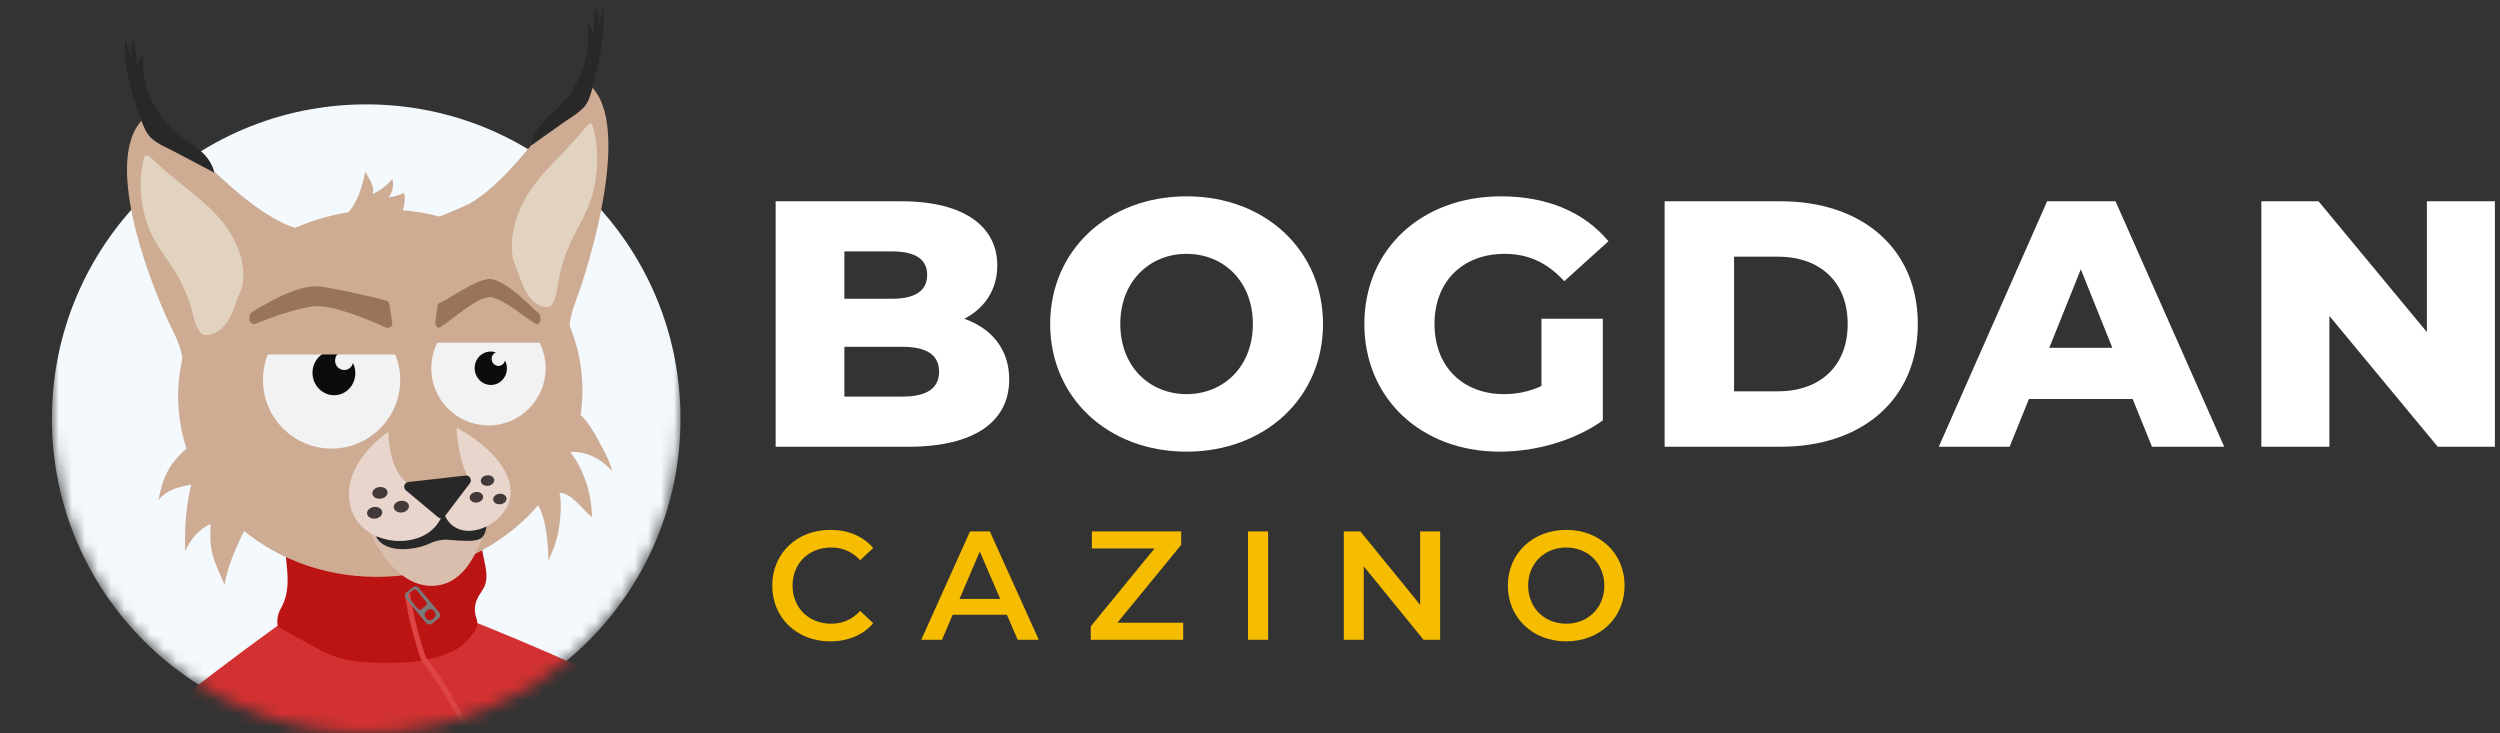 <svg width="191" height="56" viewBox="0 0 191 56" fill="none" xmlns="http://www.w3.org/2000/svg">
<rect x="0" y="0" width="191" height="56" fill="#333333" stroke="none"/>
<path d="M77.103 28.987C77.103 32.23 74.423 34.132 69.387 34.132H59.26V15.378H68.851C73.781 15.378 76.192 17.386 76.192 20.28C76.192 22.075 75.281 23.523 73.673 24.353C75.79 25.103 77.103 26.709 77.103 28.987ZM64.51 19.208V22.825H68.155C69.923 22.825 70.835 22.209 70.835 21.003C70.835 19.797 69.925 19.208 68.155 19.208H64.51ZM71.745 28.397C71.745 27.111 70.781 26.495 68.959 26.495H64.51V30.299H68.959C70.781 30.299 71.745 29.683 71.745 28.397Z" fill="white"/>
<path d="M80.233 24.753C80.233 19.126 84.654 15 90.656 15C96.659 15 101.079 19.126 101.079 24.753C101.079 30.379 96.659 34.506 90.656 34.506C84.654 34.506 80.233 30.379 80.233 24.753ZM95.719 24.753C95.719 21.511 93.495 19.394 90.655 19.394C87.814 19.394 85.59 21.511 85.59 24.753C85.59 27.995 87.814 30.111 90.655 30.111C93.495 30.111 95.719 27.995 95.719 24.753Z" fill="white"/>
<path d="M117.767 24.351H122.455V32.121C120.285 33.675 117.311 34.506 114.578 34.506C108.604 34.506 104.237 30.459 104.237 24.753C104.237 19.046 108.604 15 114.686 15C118.197 15 121.037 16.206 122.885 18.43L119.509 21.485C118.223 20.064 116.75 19.394 114.954 19.394C111.74 19.394 109.596 21.511 109.596 24.753C109.596 27.995 111.74 30.111 114.9 30.111C115.892 30.111 116.829 29.923 117.767 29.495V24.351Z" fill="white"/>
<path d="M127.177 15.377H136.046C142.262 15.377 146.521 18.993 146.521 24.754C146.521 30.514 142.26 34.131 136.046 34.131H127.177V15.377ZM135.832 29.898C139.02 29.898 141.164 27.996 141.164 24.754C141.164 21.512 139.02 19.609 135.832 19.609H132.483V29.898H135.832Z" fill="white"/>
<path d="M162.939 30.486H155.009L153.535 34.131H148.122L156.401 15.377H161.625L169.93 34.131H164.412L162.938 30.486H162.939ZM161.385 26.574L158.975 20.574L156.563 26.574H161.385Z" fill="white"/>
<path d="M190.61 15.377V34.131H186.244L177.965 24.138V34.131H172.767V15.377H177.135L185.414 25.37V15.377H190.612H190.61Z" fill="white"/>
<path d="M59 44.741C59 42.268 60.894 40.482 63.436 40.482C64.785 40.482 65.944 40.968 66.713 41.866L65.719 42.8C65.116 42.15 64.371 41.829 63.508 41.829C61.791 41.829 60.551 43.037 60.551 44.741C60.551 46.445 61.793 47.651 63.508 47.651C64.371 47.651 65.117 47.331 65.719 46.669L66.713 47.616C65.944 48.514 64.785 49 63.424 49C60.892 49 59 47.212 59 44.741Z" fill="#F5BC00"/>
<path d="M76.927 46.964H72.785L71.969 48.88H70.384L74.11 40.6H75.624L79.362 48.88H77.752L76.924 46.964H76.927ZM76.418 45.758L74.856 42.138L73.308 45.758H76.419H76.418Z" fill="#F5BC00"/>
<path d="M90.396 47.58V48.882H83.334V47.852L88.209 41.901H83.418V40.6H90.243V41.628L85.368 47.578H90.396V47.58Z" fill="#F5BC00"/>
<path d="M95.347 40.6H96.885V48.88H95.347V40.6Z" fill="#F5BC00"/>
<path d="M110.025 40.6V48.88H108.76L104.193 43.273V48.88H102.667V40.6H103.932L108.499 46.207V40.6H110.025Z" fill="#F5BC00"/>
<path d="M115.199 44.742C115.199 42.293 117.093 40.483 119.66 40.483C122.227 40.483 124.12 42.281 124.12 44.742C124.12 47.202 122.227 49 119.66 49C117.093 49 115.199 47.19 115.199 44.742ZM122.57 44.742C122.57 43.05 121.327 41.83 119.66 41.83C117.992 41.83 116.75 43.048 116.75 44.742C116.75 46.435 117.992 47.651 119.66 47.651C121.327 47.651 122.57 46.433 122.57 44.742Z" fill="#F5BC00"/>
<g clip-path="url(#clip0_3648_13636)">
<mask id="mask0_3648_13636" style="mask-type:alpha" maskUnits="userSpaceOnUse" x="3" y="0" width="49" height="56">
<path d="M27.978 56C41.239 56 51.99 45.249 51.99 31.987V0H3.965L3.965 31.987C3.965 45.249 14.716 56 27.978 56Z" fill="#F3F9FD"/>
</mask>
<g mask="url(#mask0_3648_13636)">
<path d="M27.978 56C41.239 56 51.99 45.249 51.99 31.987C51.99 18.725 41.239 7.974 27.978 7.974C14.716 7.974 3.965 18.725 3.965 31.987C3.965 45.249 14.716 56 27.978 56Z" fill="#F3F9FD"/>
<path d="M54.723 78.49C58.867 75.466 66.819 69.35 66.147 65.408C65.251 59.942 43.366 50.064 32.502 46.077C32.502 46.077 30.867 47.846 23.631 46.077C10.46 55.35 -2.756 66.573 -2.196 70.56C-1.636 74.547 15.881 82.522 15.881 82.522C15.881 82.522 16.396 78.736 16.307 77.683C16.217 76.63 14.806 76.518 14.246 76.025C12.073 73.965 10.819 69.978 9.004 69.686C17.875 64.086 21.795 62.16 21.795 62.16C21.795 62.16 15.097 81.2 18.099 82.902C19.779 83.865 32.054 89.936 40.857 89.533C47.712 89.197 50.736 85.456 51.542 82.387C53.648 74.435 43.724 60.995 43.724 60.995C43.724 60.995 48.07 65.139 55.843 66.595C53.782 70.246 52.483 73.606 51.609 75.622L54.723 78.49Z" fill="#D33131"/>
<path d="M35.19 42.336C34.854 42.649 34.361 42.806 33.868 42.918C30.844 43.657 27.619 43.68 24.595 43.008C24.281 42.94 23.968 42.851 23.699 42.739C22.78 42.313 22.31 41.238 22.601 40.342C22.198 40.521 21.974 40.902 21.862 41.305C21.772 41.708 21.795 42.112 21.84 42.515C21.974 43.836 22.176 45.203 21.481 46.435C21.302 46.748 21.19 47.084 21.19 47.42C21.19 47.555 21.168 47.734 21.257 47.846C21.324 47.936 21.414 48.003 21.526 48.048C22.22 48.428 22.892 48.809 23.587 49.19C24.192 49.526 24.796 49.862 25.468 50.108C27.059 50.691 28.851 50.646 30.531 50.624C31.763 50.601 32.972 50.4 34.092 49.974C34.428 49.84 34.742 49.705 35.033 49.504C35.548 49.145 35.952 48.675 36.31 48.16C36.489 47.891 36.512 47.555 36.4 47.241C36.22 46.748 36.243 46.211 36.467 45.74C36.624 45.404 36.87 45.113 37.027 44.777C37.273 44.172 37.139 43.5 37.004 42.851C36.915 42.448 36.848 42.067 36.758 41.664C36.691 41.395 36.176 39.76 35.75 40.499C35.593 40.745 35.728 41.216 35.66 41.507C35.593 41.798 35.459 42.089 35.19 42.336Z" fill="#BC1313"/>
<path d="M40.029 90.653C40.118 90.653 40.208 90.585 40.23 90.496C42.739 78.332 40.633 68.185 38.438 61.801C36.019 54.79 32.973 50.691 32.569 50.288C32.435 50.041 31.472 46.883 31.36 45.449C31.36 45.337 31.248 45.248 31.136 45.27C31.024 45.27 30.934 45.382 30.957 45.494C31.069 46.928 32.054 50.288 32.256 50.556L32.278 50.579C32.525 50.781 35.616 54.88 38.057 61.958C40.23 68.275 42.313 78.355 39.827 90.428C39.805 90.54 39.872 90.63 39.984 90.653C40.006 90.653 40.029 90.653 40.029 90.653Z" fill="#DE4444"/>
<path d="M31.024 45.741L32.547 47.578C32.659 47.734 32.883 47.757 33.04 47.622L33.488 47.264C33.645 47.152 33.667 46.928 33.533 46.771L32.009 44.934C31.897 44.778 31.673 44.755 31.517 44.889L31.069 45.248C30.912 45.36 30.889 45.584 31.024 45.741ZM32.525 47.197C32.413 47.04 32.413 46.838 32.569 46.704L32.659 46.614C32.816 46.502 33.017 46.502 33.152 46.659L33.197 46.726C33.309 46.883 33.309 47.085 33.152 47.219L33.062 47.309C32.905 47.421 32.704 47.421 32.569 47.264L32.525 47.197ZM31.225 45.651C31.136 45.562 31.158 45.405 31.248 45.337L31.539 45.091C31.629 45.002 31.785 45.024 31.853 45.114L32.547 45.965C32.637 46.054 32.614 46.211 32.525 46.278L32.233 46.525C32.144 46.614 31.987 46.592 31.92 46.502L31.225 45.651Z" fill="#7A7A7A"/>
<path d="M30.294 44.006C38.797 43.25 45.134 36.384 44.449 28.67C43.763 20.956 36.315 15.315 27.812 16.07C19.309 16.826 12.972 23.692 13.657 31.406C14.343 39.12 21.791 44.761 30.294 44.006Z" fill="#CEAC93"/>
<path d="M13.842 30.441C13.842 30.441 14.649 28.089 13.26 25.379C11.871 22.668 7.57 12.23 10.998 9.027C12.409 8.086 17.247 15.276 22.13 17.27C23.99 17.875 25.334 18.233 25.334 18.233L13.842 30.441Z" fill="#CEAC93"/>
<path d="M43.724 28.134C43.724 28.134 42.917 25.849 43.97 23.049C45.045 20.249 48.294 9.542 45.135 6.585C43.858 5.756 39.983 13.238 35.817 15.59C34.226 16.307 33.062 16.755 33.062 16.755L43.724 28.134Z" fill="#CEAC93"/>
<path d="M9.542 2.822C9.766 3.606 9.99 4.39 10.191 5.174C9.945 4.457 9.945 3.651 10.236 2.957C10.326 3.718 10.415 4.457 10.505 5.219C10.505 4.816 10.684 4.413 10.953 4.121C10.751 6.406 11.759 8.758 13.529 10.192C14.089 10.64 14.694 10.998 15.231 11.446C15.769 11.894 16.239 12.499 16.374 13.194C15.433 12.701 14.515 12.208 13.574 11.715C12.924 11.357 12.118 11.066 11.558 10.55C11.155 10.169 10.975 9.654 10.774 9.161C10.415 8.198 10.102 7.213 9.855 6.205C9.721 5.645 9.609 5.062 9.542 4.502C9.519 3.965 9.609 3.382 9.542 2.822Z" fill="#282828"/>
<path d="M46.076 0.291C45.919 1.097 45.762 1.881 45.605 2.688C45.785 1.949 45.74 1.165 45.449 0.47C45.404 1.232 45.382 1.993 45.337 2.733C45.314 2.329 45.135 1.949 44.889 1.68C45.18 3.942 44.418 6.361 42.94 7.907C42.492 8.4 41.954 8.781 41.506 9.296C41.058 9.789 40.678 10.416 40.588 11.11C41.372 10.55 42.178 9.99 42.962 9.43C43.522 9.027 44.194 8.669 44.665 8.131C45.001 7.728 45.135 7.19 45.27 6.675C45.538 5.689 45.762 4.681 45.919 3.673C46.009 3.113 46.098 2.531 46.121 1.949C46.143 1.411 46.053 0.851 46.076 0.291Z" fill="#282828"/>
<path d="M37.318 32.502C39.731 32.502 41.686 30.547 41.686 28.134C41.686 25.722 39.731 23.766 37.318 23.766C34.906 23.766 32.95 25.722 32.95 28.134C32.95 30.547 34.906 32.502 37.318 32.502Z" fill="#F2F2F2"/>
<path d="M25.333 34.272C28.228 34.272 30.575 31.925 30.575 29.03C30.575 26.135 28.228 23.789 25.333 23.789C22.439 23.789 20.092 26.135 20.092 29.03C20.092 31.925 22.439 34.272 25.333 34.272Z" fill="#F2F2F2"/>
<path d="M25.704 30.186C26.601 30.083 27.242 29.243 27.135 28.309C27.028 27.375 26.214 26.7 25.317 26.803C24.42 26.906 23.779 27.746 23.886 28.68C23.993 29.614 24.806 30.288 25.704 30.186Z" fill="#0C0C0E"/>
<path d="M26.376 28.265C26.757 28.222 27.03 27.868 26.985 27.474C26.94 27.081 26.594 26.797 26.213 26.841C25.832 26.885 25.56 27.239 25.605 27.632C25.65 28.025 25.995 28.309 26.376 28.265Z" fill="#F2F2F2"/>
<path d="M37.641 29.403C38.317 29.326 38.8 28.695 38.72 27.995C38.64 27.294 38.027 26.789 37.351 26.866C36.675 26.944 36.192 27.574 36.272 28.275C36.352 28.975 36.965 29.481 37.641 29.403Z" fill="#0C0C0E"/>
<path d="M38.138 27.953C38.421 27.921 38.622 27.656 38.589 27.361C38.555 27.066 38.298 26.853 38.016 26.885C37.733 26.918 37.531 27.183 37.565 27.478C37.599 27.773 37.855 27.986 38.138 27.953Z" fill="#F2F2F2"/>
<path d="M31.517 26.186H42.739L40.051 21.683L33.376 22.064L31.517 26.186Z" fill="#CEAC93"/>
<path d="M19.711 27.081H30.933L28.268 22.915L21.593 23.273L19.711 27.081Z" fill="#CEAC93"/>
<path d="M27.126 15.478C27.529 14.761 27.731 13.932 27.91 13.126C28.201 13.641 28.649 14.268 28.47 14.828C29.052 14.56 29.59 14.156 29.971 13.664C30.105 14.134 29.993 14.672 29.702 15.075C30.105 15.03 30.508 14.918 30.867 14.739C31.091 15.568 30.665 16.419 30.262 17.18L25.311 17.113C26.118 16.844 26.745 16.195 27.126 15.478Z" fill="#CEAC93"/>
<path d="M18.569 21.482C18.748 19.622 17.808 17.808 16.598 16.486C15.389 15.165 13.91 14.179 12.588 13.014C12.23 12.701 11.872 12.365 11.513 12.029C11.401 11.939 11.267 11.827 11.155 11.872C11.043 11.917 10.998 12.051 10.976 12.163C10.505 14.134 10.774 16.352 11.715 18.166C12.252 19.197 12.992 20.07 13.574 21.078C14.022 21.862 14.38 22.714 14.627 23.61C14.784 24.214 14.918 24.864 15.277 25.357C15.344 25.446 15.411 25.514 15.501 25.558C15.568 25.581 15.657 25.603 15.725 25.603C16.396 25.603 17.001 25.155 17.382 24.55C17.718 24.058 17.92 23.475 18.099 22.915C18.278 22.445 18.524 22.019 18.569 21.482Z" fill="#E2D2C0"/>
<path d="M39.154 19.532C38.908 17.696 39.625 15.814 40.61 14.403C41.596 12.992 42.85 11.916 43.948 10.662C44.239 10.326 44.553 9.968 44.844 9.609C44.934 9.497 45.045 9.385 45.157 9.43C45.247 9.475 45.292 9.587 45.314 9.721C45.83 11.67 45.695 13.888 44.956 15.747C44.53 16.822 43.925 17.74 43.477 18.793C43.119 19.6 42.85 20.496 42.694 21.392C42.581 21.996 42.514 22.668 42.223 23.184C42.178 23.273 42.111 23.363 42.044 23.408C41.977 23.452 41.91 23.452 41.842 23.452C41.26 23.497 40.7 23.094 40.342 22.534C40.028 22.064 39.826 21.504 39.625 20.944C39.468 20.451 39.221 20.048 39.154 19.532Z" fill="#E2D2C0"/>
<path d="M29.746 23.229L29.97 24.64C30.015 24.909 29.746 25.133 29.477 25.021C28.245 24.461 25.401 23.251 23.989 23.408C22.623 23.542 20.473 24.349 19.532 24.73C19.308 24.819 19.061 24.662 19.061 24.416V24.17C19.061 24.058 19.129 23.946 19.218 23.878C19.913 23.43 22.713 21.683 24.393 21.885C26.006 22.086 28.716 22.758 29.5 22.96C29.634 22.982 29.724 23.094 29.746 23.229Z" fill="#99745B"/>
<path d="M33.42 23.385L33.263 24.662C33.241 24.909 33.443 25.11 33.622 24.998C34.518 24.483 36.489 22.601 37.519 22.713C38.527 22.848 40.23 24.371 40.924 24.729C41.103 24.819 41.283 24.662 41.283 24.438V24.214C41.283 24.102 41.238 24.012 41.171 23.945C40.655 23.542 38.46 21.145 37.251 21.325C36.063 21.504 34.204 22.937 33.622 23.116C33.51 23.161 33.42 23.273 33.42 23.385Z" fill="#99745B"/>
<path d="M28.179 40.477C28.179 40.477 30.06 45.158 33.398 44.733C36.736 44.307 37.363 38.707 37.363 38.707L32.524 37.43L28.179 40.477Z" fill="#DABEAD"/>
<path d="M37.206 39.917C37.049 41.328 36.802 41.462 34.226 41.238C33.823 41.193 33.218 41.328 32.86 41.507C31.964 41.955 29.522 42.425 28.738 41.014C30.575 40.006 33.196 38.685 33.196 38.685L37.206 39.917Z" fill="#282828"/>
<path d="M29.657 32.995C29.657 32.995 25.916 35.459 26.79 38.752C27.663 42.045 33.084 42.224 33.868 39.066C34.809 42.09 39.356 40.006 38.998 37.274C38.639 34.541 34.876 32.682 34.876 32.682C34.876 32.682 34.943 34.81 35.727 36.422C34.181 37.094 31.494 37.027 31.494 37.027C31.494 37.027 29.881 36.915 29.657 32.995Z" fill="#E8D6CD"/>
<path d="M29.079 38.1C29.398 38.063 29.635 37.834 29.607 37.589C29.578 37.343 29.297 37.173 28.977 37.21C28.657 37.246 28.421 37.475 28.449 37.721C28.477 37.967 28.759 38.136 29.079 38.1Z" fill="#443939"/>
<path d="M30.714 39.154C31.033 39.117 31.269 38.888 31.241 38.642C31.213 38.397 30.931 38.227 30.612 38.263C30.292 38.3 30.056 38.529 30.084 38.775C30.112 39.02 30.394 39.19 30.714 39.154Z" fill="#443939"/>
<path d="M37.293 37.116C37.576 37.083 37.784 36.878 37.759 36.657C37.734 36.435 37.484 36.282 37.201 36.315C36.919 36.347 36.71 36.552 36.735 36.774C36.761 36.995 37.01 37.148 37.293 37.116Z" fill="#443939"/>
<path d="M38.234 38.526C38.517 38.494 38.726 38.288 38.7 38.067C38.675 37.846 38.425 37.693 38.143 37.725C37.86 37.758 37.651 37.963 37.677 38.184C37.702 38.406 37.952 38.559 38.234 38.526Z" fill="#443939"/>
<path d="M36.443 38.392C36.726 38.359 36.935 38.154 36.909 37.932C36.884 37.711 36.634 37.558 36.352 37.59C36.069 37.623 35.86 37.828 35.886 38.05C35.911 38.271 36.161 38.424 36.443 38.392Z" fill="#443939"/>
<path d="M28.674 39.622C28.994 39.586 29.23 39.357 29.202 39.111C29.174 38.865 28.892 38.696 28.573 38.732C28.253 38.769 28.017 38.998 28.045 39.243C28.073 39.489 28.355 39.659 28.674 39.622Z" fill="#443939"/>
<path d="M42.739 30.845C43.478 30.912 44.15 31.405 44.688 32.054C45.225 32.704 45.651 33.51 46.076 34.317C46.345 34.832 46.636 35.37 46.748 35.974C45.875 34.989 44.71 34.451 43.568 34.541C44.575 35.818 45.203 37.654 45.225 39.514C44.441 38.886 43.657 37.632 42.739 37.654C42.963 38.349 42.783 40.074 42.627 40.79C42.47 41.507 42.201 42.157 41.91 42.806C41.865 41.731 41.798 40.656 41.529 39.648C41.238 38.64 40.723 37.721 40.006 37.296C40.7 35.683 41.507 34.182 42.447 32.816L42.739 30.845Z" fill="#CEAC93"/>
<path d="M12.096 38.214C12.252 37.52 12.409 36.825 12.7 36.221C13.104 35.347 13.753 34.697 14.403 34.115C15.232 33.398 16.15 32.726 17.136 32.592L21.974 37.229C21.145 37.453 20.384 38.057 19.756 38.841C19.129 39.603 18.659 40.521 18.211 41.485C17.763 42.493 17.337 43.545 17.158 44.688C17.001 44.307 16.822 43.926 16.665 43.545C16.509 43.165 16.352 42.784 16.24 42.381C16.038 41.619 16.061 40.813 16.083 40.029C15.277 40.387 14.56 41.149 14.156 42.112C14.067 40.409 14.224 38.662 14.604 37.027C13.709 37.184 12.745 37.408 12.096 38.214Z" fill="#CEAC93"/>
<path d="M31.202 36.825L35.57 36.333C35.884 36.288 36.085 36.669 35.906 36.915L33.98 39.446C33.845 39.603 33.621 39.648 33.465 39.514L31.023 37.475C30.754 37.251 30.889 36.87 31.202 36.825Z" fill="#282828"/>
</g>
</g>
<defs>
<clipPath id="clip0_3648_13636">
<rect width="56" height="56" fill="white"/>
</clipPath>
</defs>
</svg>
